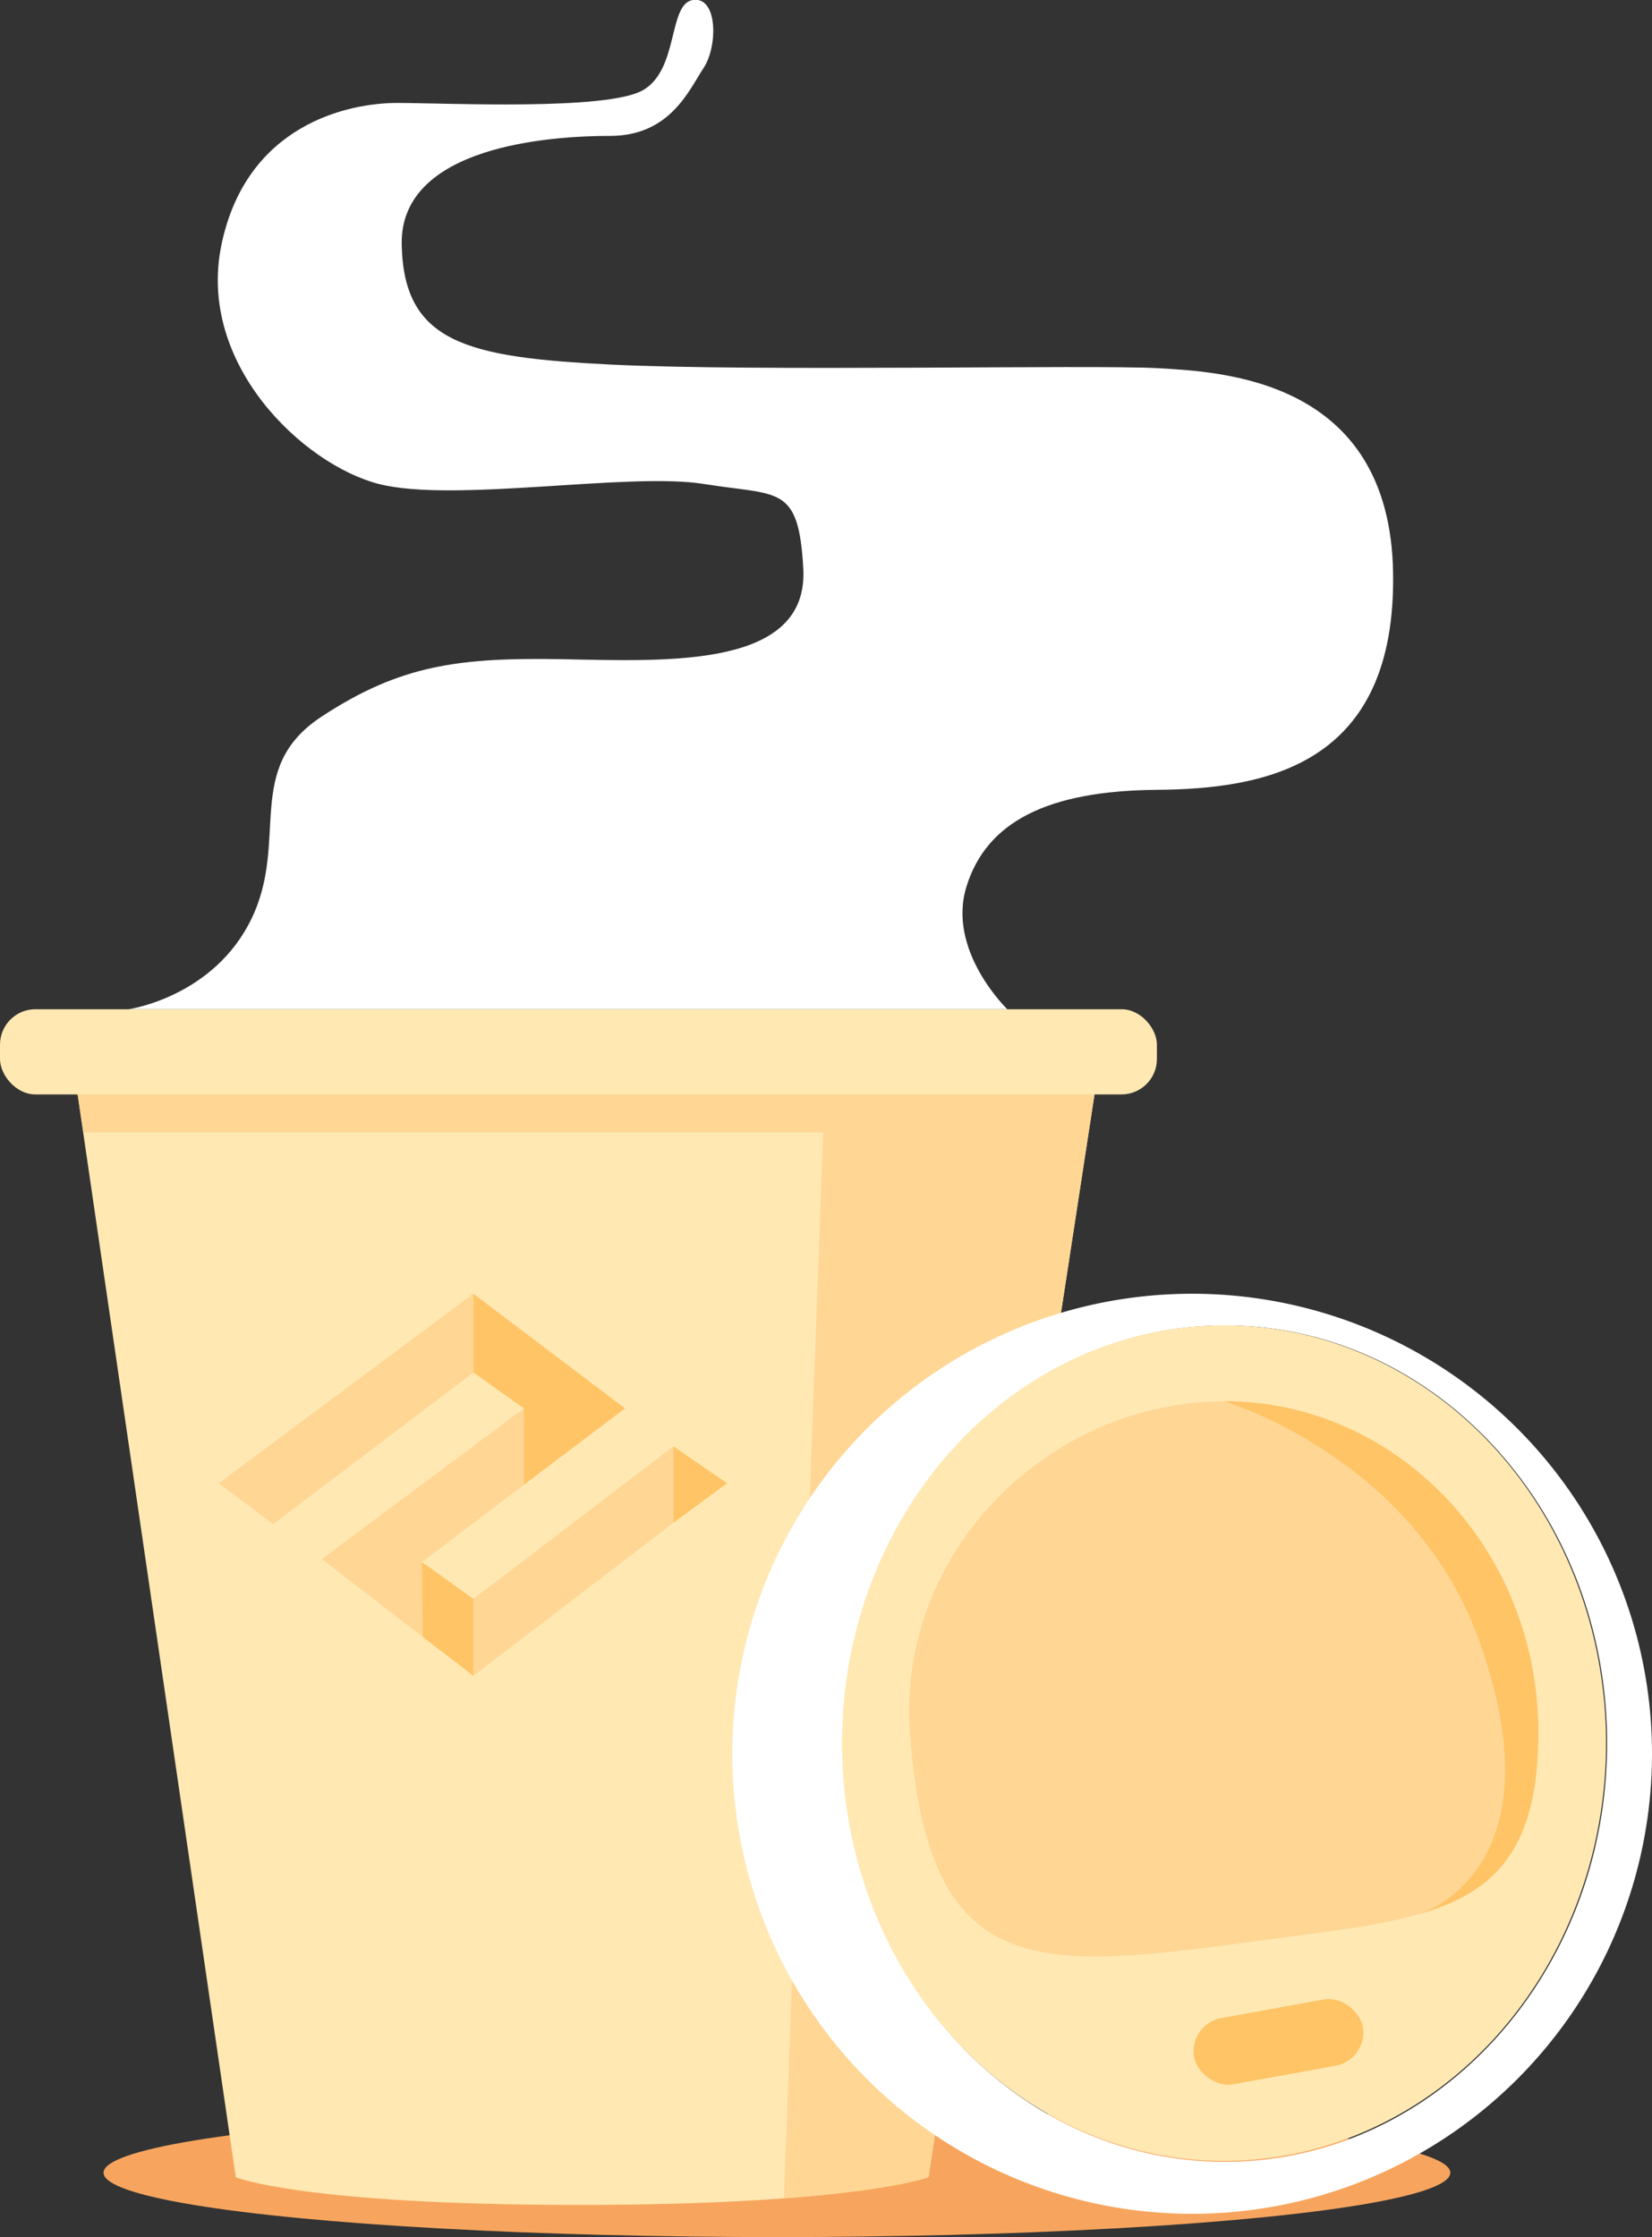 <svg xmlns="http://www.w3.org/2000/svg" viewBox="0 0 128.43 173.85"><rect x="0" y="0" width="128.43" height="173.85" fill="#333333" stroke="none"/><defs><style>.cls-1{fill:#f7a55e;}.cls-2{fill:#ffe8b2;}.cls-3{fill:#ffd694;}.cls-4{fill:#fff;}.cls-5{fill:#ffc466;}</style></defs><title>iconcorp_!</title><g id="Capa_2" data-name="Capa 2"><g id="Layer_1" data-name="Layer 1"><ellipse class="cls-1" cx="60.4" cy="168.85" rx="52.35" ry="5"/><path class="cls-2" d="M18.33,169.2s5.24,2.15,26.64,2.15,27.21-2.15,27.21-2.15L85.25,84H5.88Z"/><path class="cls-3" d="M5.88,84H85.25L72.18,169.2s-2.71,1-11.23,1.64L64,88H6.48Z"/><rect class="cls-2" y="78.43" width="89.94" height="6.62" rx="2.75" ry="2.75"/><path class="cls-4" d="M92.68,100.54a35.75,35.75,0,1,0,35.75,35.75A35.75,35.75,0,0,0,92.68,100.54ZM95.24,168c-16.4,0-29.7-14.54-29.7-32.47S78.83,103,95.24,103s29.7,14.54,29.7,32.47S111.64,168,95.24,168Z"/><ellipse class="cls-2" cx="95.16" cy="135.46" rx="29.7" ry="32.47"/><rect class="cls-5" x="92.72" y="156.07" width="13.32" height="5.23" rx="2.62" ry="2.62" transform="translate(-26.74 20.3) rotate(-10.29)"/><path class="cls-3" d="M119.59,134.63c0,14.21-8.19,14.36-21.56,16.17-17.49,2.37-25.85,3.33-27.29-16.17-1-14.17,10.94-25.73,24.43-25.73S119.59,120.42,119.59,134.63Z"/><path class="cls-5" d="M110.29,148.76c5.93-1.7,9.3-5,9.3-14.14,0-14.21-10.94-25.73-24.43-25.73,0,0,14.68,4.33,19.8,18.52C121.51,145.53,110.29,148.76,110.29,148.76Z"/><path class="cls-4" d="M10,78.43s6.62-.94,9.56-7.05S18.88,59.71,25,55.69s10.68-4.61,18.81-4.46,19.07.72,18.64-7.06c-.37-6.55-1.9-5.62-7.73-6.56s-19.44,1.49-25.27,0S15.27,28.31,17.22,19s9.82-11,13.66-11S47.21,8.62,50,7,51.93.29,53.87,0s1.94,3.61.83,5.28-2.58,5.28-7.26,5.28S31.08,11.35,31.23,19s5.07,8.77,16.22,9.33,37.46,0,42.49.28,18.08.83,18.36,15.83S98.47,61.31,89.94,61.38s-13.24,2.5-14.8,7.5,3.17,9.55,3.17,9.55Z"/><polygon class="cls-3" points="32.87 127.21 25.02 121.16 40.73 109.45 40.73 115.38 32.8 121.39 32.87 127.21"/><polyline class="cls-3" points="36.8 106.66 21.24 118.44 17.01 115.27 36.8 100.54"/><polygon class="cls-3" points="52.36 112.4 36.8 124.26 36.8 130.23 52.36 118.33 52.36 112.4"/><polygon class="cls-5" points="36.8 100.54 36.8 106.66 40.73 109.45 40.73 115.38 48.59 109.45 36.8 100.54"/><polygon class="cls-5" points="32.8 121.39 32.87 127.21 36.8 130.23 36.8 124.26 32.8 121.39"/><polygon class="cls-5" points="56.52 115.27 52.36 112.4 52.36 118.33 56.52 115.27"/></g></g></svg>